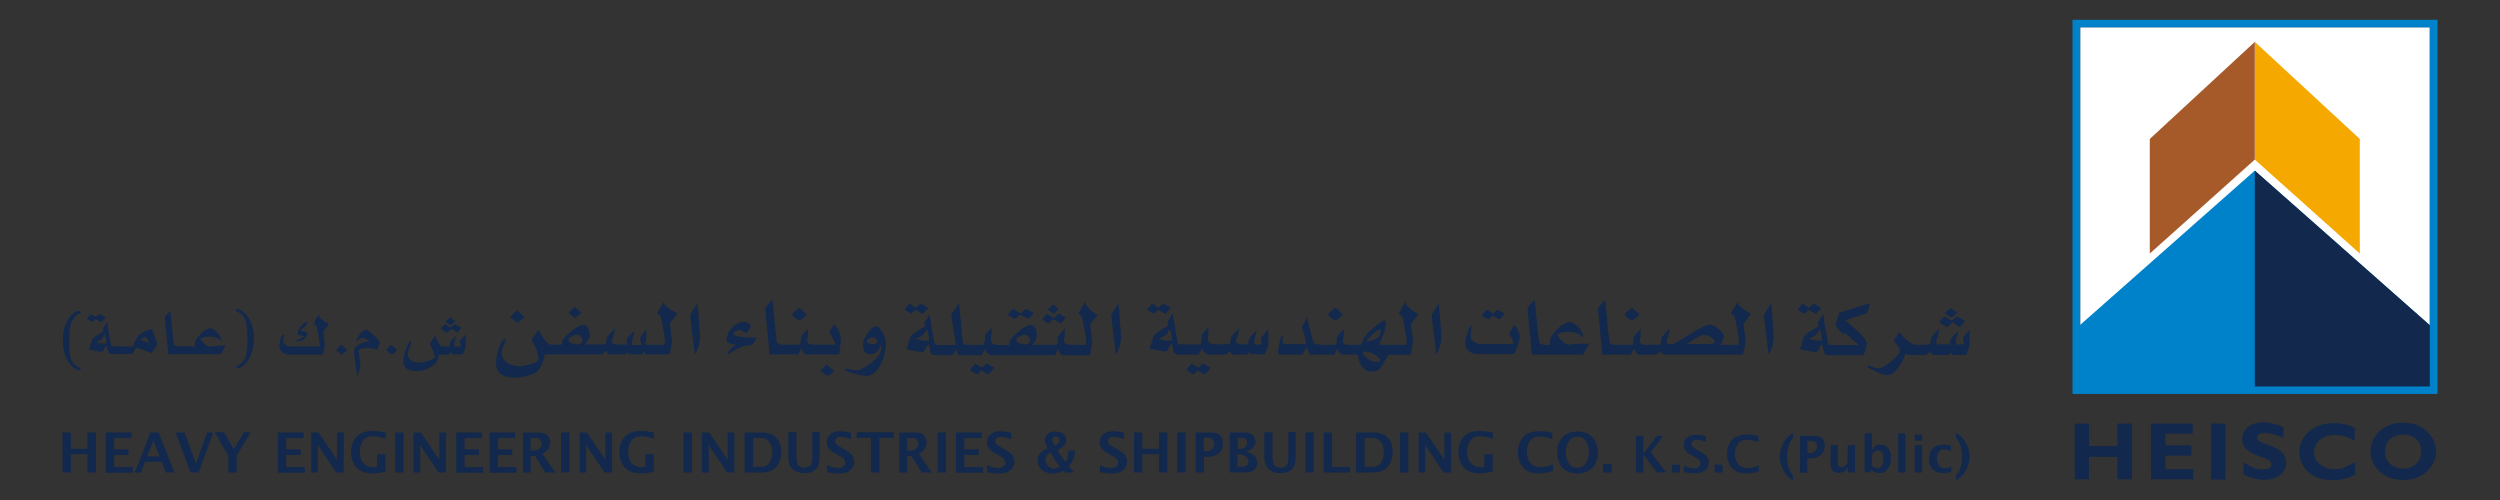 <?xml version="1.0" encoding="utf-8"?>
<!-- Generator: Adobe Illustrator 26.1.0, SVG Export Plug-In . SVG Version: 6.00 Build 0)  -->
<svg version="1.1" id="Layer_1" xmlns="http://www.w3.org/2000/svg" xmlns:xlink="http://www.w3.org/1999/xlink" x="0px" y="0px"
	 viewBox="0 0 1200 240" style="enable-background:new 0 0 1200 240;" xml:space="preserve">
<rect x="0" y="0" width="1200" height="240" fill="#333333" stroke="none"/>
<style type="text/css">
	.st0{fill:#12284C;}
	.st1{fill:#FFFFFF;}
	.st2{fill:#F5A800;}
	.st3{fill:#A65A2A;}
	.st4{fill:#0082CA;}
</style>
<g>
	<g>
		<g>
			<path class="st0" d="M30,226.8v-19.2h4v7.8h8v-7.8h4v19.2h-4V218h-8v8.8H30z"/>
			<path class="st0" d="M50.8,226.8v-19.2h12.3v2.7h-8.3v5.4h6.9v2.7h-6.9v5.8h8.9v2.7H50.8z"/>
			<path class="st0" d="M64.7,226.8l7.5-19.2h4l7.5,19.2h-4.1l-2-5.1h-8l-2,5.1H64.7z M70.6,219.1h6l-3-7.7L70.6,219.1z"/>
			<path class="st0" d="M91.4,226.8l-7.1-19.2h4.3l5.5,14.9l5.3-14.9h2.9l-6.9,19.2H91.4z"/>
			<path class="st0" d="M109.6,226.8v-8.1l-6.5-11.2h4.4l4.7,8.1l4.9-8.1h3.2l-6.7,11.2v8.1H109.6z"/>
			<path class="st0" d="M133.4,226.8v-19.2h12.3v2.7h-8.3v5.4h6.9v2.7h-6.9v5.8h8.9v2.7H133.4z"/>
			<path class="st0" d="M149.4,226.8v-19.2h3.5l8.9,13.1v-13.1h3.2v19.2h-3.6l-8.8-13.1v13.1H149.4z"/>
			<path class="st0" d="M185.2,226.3c-1.7,0.4-3,0.7-3.8,0.8c-0.8,0.1-1.6,0.1-2.5,0.1c-3.6,0-6.2-1-7.9-2.9
				c-1.6-1.9-2.5-4.3-2.5-7.3c0-1.9,0.4-3.6,1.1-5.2c0.7-1.5,1.8-2.7,3.3-3.6c1.5-0.9,3.4-1.3,5.9-1.3c2.1,0,4.2,0.2,6.3,0.7v3.1
				c-1.7-0.6-3-1-3.8-1.1c-0.8-0.1-1.5-0.2-2.2-0.2c-2.3,0-3.9,0.7-4.9,2.2c-1,1.5-1.5,3.2-1.5,5.3c0,2.3,0.6,4.1,1.8,5.4
				c1.2,1.3,2.8,2,4.9,2c0.5,0,1-0.1,1.6-0.2V218h4V226.3z"/>
			<path class="st0" d="M189.7,226.8v-19.2h4v19.2H189.7z"/>
			<path class="st0" d="M198.5,226.8v-19.2h3.5l8.9,13.1v-13.1h3.2v19.2h-3.6l-8.8-13.1v13.1H198.5z"/>
			<path class="st0" d="M219,226.8v-19.2h12.3v2.7H223v5.4h6.9v2.7H223v5.8h8.9v2.7H219z"/>
			<path class="st0" d="M235,226.8v-19.2h12.3v2.7H239v5.4h6.9v2.7H239v5.8h8.9v2.7H235z"/>
			<path class="st0" d="M251,226.8v-19.2h7.2c1.5,0,2.6,0.2,3.4,0.5c0.8,0.4,1.4,0.9,1.8,1.7c0.4,0.8,0.7,1.6,0.7,2.5
				c0,1.1-0.3,2.2-1,3.2c-0.7,1-1.6,1.8-2.8,2.3l6.3,9h-4.9l-4.8-7.9h-2.2v7.9H251z M254.8,216.3h0.9c1.7,0,2.8-0.4,3.4-1.1
				c0.6-0.7,0.9-1.5,0.9-2.4c0-0.8-0.3-1.4-0.8-1.9c-0.5-0.5-1.6-0.7-3.1-0.7h-1.4V216.3z"/>
			<path class="st0" d="M269.3,226.8v-19.2h4v19.2H269.3z"/>
			<path class="st0" d="M278.2,226.8v-19.2h3.5l8.9,13.1v-13.1h3.2v19.2h-3.6l-8.8-13.1v13.1H278.2z"/>
			<path class="st0" d="M314,226.3c-1.7,0.4-3,0.7-3.8,0.8c-0.8,0.1-1.6,0.1-2.5,0.1c-3.6,0-6.2-1-7.9-2.9c-1.6-1.9-2.5-4.3-2.5-7.3
				c0-1.9,0.4-3.6,1.1-5.2c0.7-1.5,1.8-2.7,3.3-3.6c1.5-0.9,3.4-1.3,5.9-1.3c2.1,0,4.2,0.2,6.3,0.7v3.1c-1.7-0.6-3-1-3.8-1.1
				c-0.8-0.1-1.5-0.2-2.2-0.2c-2.3,0-3.9,0.7-4.9,2.2c-1,1.5-1.5,3.2-1.5,5.3c0,2.3,0.6,4.1,1.8,5.4c1.2,1.3,2.8,2,4.9,2
				c0.5,0,1-0.1,1.6-0.2V218h4V226.3z"/>
			<path class="st0" d="M328.1,226.8v-19.2h4v19.2H328.1z"/>
			<path class="st0" d="M336.9,226.8v-19.2h3.5l8.9,13.1v-13.1h3.2v19.2H349l-8.8-13.1v13.1H336.9z"/>
			<path class="st0" d="M357.4,226.8v-19.2h8.3c2.2,0,3.9,0.4,5.2,1.1c1.2,0.7,2.2,1.8,3,3.1c0.7,1.4,1.1,3.1,1.1,5
				c0,1.9-0.3,3.6-1,5.1c-0.7,1.5-1.7,2.7-3,3.6c-1.3,0.9-3.2,1.3-5.5,1.3H357.4z M361.4,224.1h3c1.6,0,2.8-0.2,3.6-0.7
				c0.8-0.5,1.5-1.3,2-2.5c0.5-1.2,0.7-2.4,0.7-3.9c0-1.4-0.2-2.6-0.7-3.6c-0.5-1-1.1-1.8-1.9-2.4c-0.8-0.5-2.2-0.8-4.2-0.8h-2.4
				V224.1z"/>
			<path class="st0" d="M378.3,207.5h4v11.8c0,2.1,0.4,3.6,1.1,4.2c0.7,0.7,1.7,1,2.8,1c1.1,0,2-0.3,2.7-1c0.7-0.7,1-2,1-4v-12.1
				h3.5v11.8c0,2.2-0.3,3.8-0.8,4.8c-0.6,1-1.4,1.7-2.4,2.3c-1.1,0.6-2.4,0.8-4,0.8c-1.6,0-3-0.3-4.1-0.8c-1.1-0.5-2.1-1.3-2.7-2.3
				c-0.7-1-1-2.6-1-4.9V207.5z"/>
			<path class="st0" d="M397,226.6v-3.3c1.5,0.6,2.6,1,3.4,1.1c0.7,0.1,1.4,0.2,2,0.2c1.1,0,2-0.3,2.5-0.8c0.6-0.5,0.8-1.1,0.8-1.8
				c0-0.5-0.2-1-0.5-1.5c-0.3-0.4-1.1-1-2.3-1.7l-1.3-0.7c-1.9-1-3.1-2-3.8-2.9c-0.7-0.9-1-1.9-1-3c0-1.5,0.6-2.7,1.7-3.7
				c1.1-1,2.7-1.5,4.8-1.5c1.6,0,3.3,0.2,5.2,0.7v3.1c-2-0.7-3.6-1.1-4.7-1.1c-1,0-1.7,0.2-2.2,0.6c-0.5,0.4-0.8,0.9-0.8,1.5
				c0,0.5,0.2,0.9,0.5,1.3c0.3,0.4,1.1,0.9,2.3,1.6l1.4,0.8c2.1,1.2,3.5,2.2,4.1,3.1c0.6,0.9,0.9,1.9,0.9,3c0,1.6-0.6,2.9-1.8,4
				c-1.2,1.1-3.1,1.7-5.7,1.7C400.9,227.3,399.1,227.1,397,226.6z"/>
			<path class="st0" d="M418.1,226.8v-16.6h-6.9v-2.7H429v2.7h-6.9v16.6H418.1z"/>
			<path class="st0" d="M431.7,226.8v-19.2h7.2c1.5,0,2.6,0.2,3.4,0.5c0.8,0.4,1.4,0.9,1.8,1.7c0.4,0.8,0.7,1.6,0.7,2.5
				c0,1.1-0.3,2.2-1,3.2c-0.7,1-1.6,1.8-2.8,2.3l6.3,9h-4.9l-4.8-7.9h-2.2v7.9H431.7z M435.5,216.3h0.9c1.7,0,2.8-0.4,3.4-1.1
				c0.6-0.7,0.9-1.5,0.9-2.4c0-0.8-0.3-1.4-0.8-1.9c-0.5-0.5-1.6-0.7-3.1-0.7h-1.4V216.3z"/>
			<path class="st0" d="M450.1,226.8v-19.2h4v19.2H450.1z"/>
			<path class="st0" d="M458.9,226.8v-19.2h12.3v2.7h-8.3v5.4h6.9v2.7h-6.9v5.8h8.9v2.7H458.9z"/>
			<path class="st0" d="M473.8,226.6v-3.3c1.5,0.6,2.6,1,3.4,1.1c0.7,0.1,1.4,0.2,2.1,0.2c1.1,0,2-0.3,2.5-0.8
				c0.6-0.5,0.8-1.1,0.8-1.8c0-0.5-0.2-1-0.5-1.5c-0.3-0.4-1.1-1-2.3-1.7l-1.3-0.7c-1.9-1-3.1-2-3.8-2.9c-0.7-0.9-1-1.9-1-3
				c0-1.5,0.6-2.7,1.7-3.7c1.1-1,2.7-1.5,4.8-1.5c1.5,0,3.3,0.2,5.2,0.7v3.1c-2-0.7-3.6-1.1-4.7-1.1c-1,0-1.7,0.2-2.2,0.6
				c-0.5,0.4-0.8,0.9-0.8,1.5c0,0.5,0.2,0.9,0.5,1.3c0.3,0.4,1.1,0.9,2.3,1.6l1.4,0.8c2.1,1.2,3.5,2.2,4.1,3.1
				c0.6,0.9,0.9,1.9,0.9,3c0,1.6-0.6,2.9-1.8,4c-1.2,1.1-3.1,1.7-5.7,1.7C477.7,227.3,475.9,227.1,473.8,226.6z"/>
			<path class="st0" d="M515.6,226.8h-4.5l-0.8-1c-1.5,1-3.2,1.5-5,1.5c-1.3,0-2.6-0.3-3.7-0.8c-1.1-0.5-1.9-1.3-2.6-2.2
				c-0.6-1-0.9-2-0.9-3.2c0-1.2,0.3-2.2,1-3.3c0.7-1,1.9-1.9,3.8-2.7c-0.9-1.6-1.4-2.9-1.4-3.9c0-0.7,0.2-1.4,0.7-2.1
				c0.5-0.7,1.1-1.2,1.9-1.5c0.8-0.4,1.7-0.5,2.7-0.5c1.4,0,2.6,0.4,3.6,1.2c1,0.8,1.4,1.7,1.4,2.9c0,0.9-0.3,1.8-1,2.6
				c-0.7,0.8-1.7,1.5-3.2,2.2c0.4,0.8,1,1.8,1.7,2.8c0.7,1,1.4,2,2.2,3c0.6-0.8,0.9-1.7,1.1-2.5c0.1-0.9,0.2-1.8,0.2-2.7v-0.3h3.2
				c0,2.8-1,5.3-3.1,7.5C513.8,224.7,514.7,225.8,515.6,226.8z M504.2,217.2c-1.6,0.7-2.4,1.8-2.4,3.3c0,1.1,0.4,2.1,1.1,3
				c0.7,0.9,1.7,1.4,3,1.4c1,0,1.9-0.3,2.8-0.9c-1-1.3-1.8-2.4-2.3-3.2c-0.5-0.8-1.1-1.7-1.7-2.8L504.2,217.2z M506.4,214.1
				c1.5-0.8,2.2-1.8,2.2-2.9c0-0.5-0.2-0.9-0.5-1.2c-0.3-0.3-0.7-0.5-1.3-0.5c-0.5,0-1,0.2-1.3,0.5c-0.3,0.3-0.4,0.7-0.4,1.2
				C505.2,211.9,505.6,212.9,506.4,214.1z"/>
			<path class="st0" d="M528,226.6v-3.3c1.5,0.6,2.6,1,3.4,1.1c0.7,0.1,1.4,0.2,2,0.2c1.1,0,2-0.3,2.5-0.8c0.6-0.5,0.8-1.1,0.8-1.8
				c0-0.5-0.2-1-0.5-1.5c-0.3-0.4-1.1-1-2.3-1.7l-1.3-0.7c-1.9-1-3.1-2-3.8-2.9c-0.7-0.9-1-1.9-1-3c0-1.5,0.6-2.7,1.7-3.7
				c1.1-1,2.7-1.5,4.8-1.5c1.6,0,3.3,0.2,5.2,0.7v3.1c-2-0.7-3.6-1.1-4.7-1.1c-1,0-1.7,0.2-2.2,0.6c-0.5,0.4-0.8,0.9-0.8,1.5
				c0,0.5,0.2,0.9,0.5,1.3c0.3,0.4,1.1,0.9,2.3,1.6l1.4,0.8c2.1,1.2,3.5,2.2,4.1,3.1c0.6,0.9,0.9,1.9,0.9,3c0,1.6-0.6,2.9-1.8,4
				c-1.2,1.1-3.1,1.7-5.7,1.7C531.9,227.3,530,227.1,528,226.6z"/>
			<path class="st0" d="M544.3,226.8v-19.2h4v7.8h8v-7.8h4v19.2h-4V218h-8v8.8H544.3z"/>
			<path class="st0" d="M565.1,226.8v-19.2h4v19.2H565.1z"/>
			<path class="st0" d="M573.9,226.8v-19.2h6.6c1.9,0,3.3,0.2,4.1,0.6c0.8,0.4,1.4,1,1.8,1.7c0.4,0.7,0.6,1.7,0.6,2.8
				c0,2.1-0.7,3.8-2,4.9c-1.4,1.1-3.2,1.7-5.5,1.7h-1.6v7.5H573.9z M577.8,216.6h0.8c1.5,0,2.6-0.4,3.2-1.1c0.7-0.7,1-1.5,1-2.5
				c0-0.5-0.1-1-0.3-1.5c-0.2-0.4-0.6-0.8-1-1c-0.5-0.3-1.2-0.4-2.2-0.4h-1.5V216.6z"/>
			<path class="st0" d="M590.2,226.8v-19.2h6.5c1.6,0,2.7,0.2,3.5,0.5c0.8,0.4,1.3,0.9,1.8,1.6c0.4,0.7,0.6,1.4,0.6,2.2
				c0,1-0.3,1.9-1,2.8c-0.7,0.9-1.9,1.6-3.6,2.1c1.4,0.3,2.4,0.8,3.2,1.3c0.7,0.5,1.3,1.1,1.7,1.8c0.4,0.7,0.6,1.4,0.6,2.2
				c0,0.9-0.2,1.7-0.7,2.4c-0.4,0.8-1.1,1.3-1.8,1.7c-0.8,0.4-2,0.6-3.6,0.6H590.2z M594.1,215.5h0.9c1.2,0,2.1-0.3,2.7-0.9
				c0.6-0.6,0.9-1.3,0.9-2.2c0-0.5-0.1-0.9-0.3-1.2c-0.2-0.3-0.5-0.6-0.9-0.8c-0.4-0.2-1.3-0.3-2.6-0.3h-0.7V215.5z M594.1,224.1
				h0.8c1.4,0,2.3-0.1,2.8-0.3c0.5-0.2,0.9-0.5,1.1-0.9c0.3-0.4,0.4-0.9,0.4-1.4c0-1-0.4-1.8-1.3-2.4c-0.8-0.7-1.9-1-3.2-1h-0.7
				V224.1z"/>
			<path class="st0" d="M606.8,207.5h4v11.8c0,2.1,0.4,3.6,1.1,4.2c0.7,0.7,1.7,1,2.8,1c1.1,0,2-0.3,2.7-1c0.7-0.7,1-2,1-4v-12.1
				h3.5v11.8c0,2.2-0.3,3.8-0.8,4.8c-0.6,1-1.4,1.7-2.4,2.3c-1.1,0.6-2.4,0.8-4,0.8c-1.6,0-3-0.3-4.1-0.8c-1.1-0.5-2.1-1.3-2.7-2.3
				c-0.7-1-1-2.6-1-4.9V207.5z"/>
			<path class="st0" d="M626.6,226.8v-19.2h4v19.2H626.6z"/>
			<path class="st0" d="M635.4,226.8v-19.2h4v16.5h8.6v2.7H635.4z"/>
			<path class="st0" d="M650.9,226.8v-19.2h8.3c2.2,0,3.9,0.4,5.2,1.1c1.2,0.7,2.2,1.8,3,3.1c0.7,1.4,1.1,3.1,1.1,5
				c0,1.9-0.4,3.6-1,5.1c-0.7,1.5-1.7,2.7-3,3.6c-1.3,0.9-3.2,1.3-5.5,1.3H650.9z M654.9,224.1h3c1.6,0,2.8-0.2,3.6-0.7
				c0.8-0.5,1.5-1.3,2-2.5c0.5-1.2,0.7-2.4,0.7-3.9c0-1.4-0.2-2.6-0.7-3.6c-0.5-1-1.1-1.8-1.9-2.4c-0.8-0.5-2.2-0.8-4.2-0.8h-2.4
				V224.1z"/>
			<path class="st0" d="M672,226.8v-19.2h4v19.2H672z"/>
			<path class="st0" d="M680.9,226.8v-19.2h3.5l8.9,13.1v-13.1h3.2v19.2h-3.6l-8.8-13.1v13.1H680.9z"/>
			<path class="st0" d="M716.7,226.3c-1.7,0.4-3,0.7-3.8,0.8c-0.8,0.1-1.6,0.1-2.5,0.1c-3.6,0-6.2-1-7.9-2.9
				c-1.6-1.9-2.5-4.3-2.5-7.3c0-1.9,0.4-3.6,1.1-5.2c0.7-1.5,1.8-2.7,3.3-3.6c1.5-0.9,3.4-1.3,5.9-1.3c2.1,0,4.2,0.2,6.3,0.7v3.1
				c-1.7-0.6-3-1-3.8-1.1c-0.8-0.1-1.5-0.2-2.2-0.2c-2.3,0-3.9,0.7-4.9,2.2c-1,1.5-1.5,3.2-1.5,5.3c0,2.3,0.6,4.1,1.8,5.4
				c1.2,1.3,2.8,2,4.9,2c0.5,0,1-0.1,1.6-0.2V218h4V226.3z"/>
			<path class="st0" d="M745.2,226c-0.8,0.4-1.6,0.6-2.2,0.8c-0.6,0.1-1.3,0.2-2.1,0.3c-0.8,0.1-1.6,0.1-2.3,0.1
				c-3.4,0-5.9-0.9-7.5-2.8c-1.7-1.9-2.5-4.3-2.5-7.3c0-3,0.8-5.4,2.5-7.3c1.7-1.9,4.2-2.8,7.8-2.8c2.1,0,4.2,0.2,6.2,0.7v3.1
				c-1-0.3-1.8-0.6-2.4-0.8c-0.6-0.2-1.2-0.3-1.8-0.4c-0.6-0.1-1.1-0.1-1.7-0.1c-2.2,0-3.8,0.7-4.8,2.1c-1,1.4-1.5,3.2-1.5,5.3
				c0,2.2,0.6,4,1.7,5.3c1.1,1.4,2.8,2,5.1,2c1.9,0,3.8-0.5,5.7-1.4V226z"/>
			<path class="st0" d="M757.2,227.3c-2,0-3.7-0.4-5.2-1.2c-1.5-0.8-2.6-2-3.4-3.6c-0.8-1.6-1.2-3.3-1.2-5.3c0-2,0.4-3.7,1.2-5.3
				c0.8-1.6,1.9-2.8,3.4-3.6c1.5-0.8,3.2-1.2,5.2-1.2c2,0,3.7,0.4,5.2,1.2c1.5,0.8,2.6,2,3.4,3.6c0.8,1.6,1.2,3.3,1.2,5.3
				c0,2-0.4,3.7-1.2,5.3c-0.8,1.6-1.9,2.7-3.4,3.6C761,226.9,759.2,227.3,757.2,227.3z M757.2,224.6c1.9,0,3.2-0.8,4.1-2.3
				c0.9-1.5,1.4-3.2,1.4-5.2c0-2-0.5-3.7-1.4-5.2c-0.9-1.5-2.3-2.3-4.1-2.3c-1.9,0-3.2,0.8-4.2,2.3c-0.9,1.5-1.4,3.2-1.4,5.2
				c0,1.9,0.5,3.7,1.4,5.2C754,223.9,755.4,224.6,757.2,224.6z"/>
			<path class="st0" d="M769.4,226.8v-4.2h4.2v4.2H769.4z"/>
			<path class="st0" d="M785.3,226.8v-17.6h3.5v8.6l6.5-8.6h3l-5.9,7.9l7.4,9.7h-4.5l-6.5-8.7v8.7H785.3z"/>
			<path class="st0" d="M802.5,226.8V223h3.8v3.8H802.5z"/>
			<path class="st0" d="M808.2,226.6v-3c1.4,0.6,2.4,0.9,3.1,1c0.7,0.1,1.3,0.2,1.9,0.2c1,0,1.8-0.2,2.3-0.7c0.5-0.5,0.8-1,0.8-1.7
				c0-0.5-0.1-0.9-0.4-1.3c-0.3-0.4-1-0.9-2.1-1.5l-1.2-0.7c-1.7-0.9-2.9-1.8-3.5-2.6c-0.6-0.8-0.9-1.7-0.9-2.8
				c0-1.3,0.5-2.5,1.5-3.4c1-0.9,2.5-1.4,4.4-1.4c1.4,0,3,0.2,4.8,0.6v2.8c-1.8-0.7-3.3-1-4.3-1c-0.9,0-1.6,0.2-2,0.6
				c-0.5,0.4-0.7,0.9-0.7,1.4c0,0.4,0.1,0.8,0.4,1.2c0.3,0.4,1,0.8,2.1,1.5l1.3,0.7c1.9,1.1,3.2,2,3.7,2.8c0.5,0.8,0.8,1.7,0.8,2.7
				c0,1.4-0.5,2.7-1.7,3.7c-1.1,1-2.9,1.5-5.3,1.5C811.7,227.2,810.1,227,808.2,226.6z"/>
			<path class="st0" d="M823,226.8V223h3.8v3.8H823z"/>
			<path class="st0" d="M844.3,226.1c-0.8,0.3-1.4,0.6-2,0.7c-0.6,0.1-1.2,0.2-1.9,0.3c-0.7,0.1-1.4,0.1-2.2,0.1
				c-3.1,0-5.4-0.9-6.9-2.6c-1.5-1.7-2.3-4-2.3-6.7c0-2.7,0.8-4.9,2.3-6.7c1.5-1.7,3.9-2.6,7.1-2.6c1.9,0,3.8,0.2,5.7,0.7v2.9
				c-0.9-0.3-1.7-0.6-2.2-0.7c-0.6-0.1-1.1-0.3-1.7-0.3c-0.5-0.1-1-0.1-1.6-0.1c-2,0-3.5,0.7-4.4,2c-0.9,1.3-1.4,2.9-1.4,4.8
				c0,2,0.5,3.7,1.6,4.9c1,1.2,2.6,1.9,4.6,1.9c1.7,0,3.4-0.4,5.2-1.3V226.1z"/>
			<path class="st0" d="M860.7,207.8v2.3c-0.7,0.8-1.3,1.7-1.7,2.6c-0.4,0.9-0.7,1.9-0.9,3c-0.2,1.1-0.3,2.3-0.3,3.5
				c0,1.2,0.1,2.4,0.3,3.5c0.2,1.1,0.5,2.1,0.9,3c0.4,0.9,1,1.8,1.7,2.6v2.3c-1-0.5-1.7-1-2.1-1.4c-0.4-0.4-0.8-0.8-1.2-1.3
				c-1-1.3-1.8-2.7-2.3-4.2c-0.5-1.5-0.8-3-0.8-4.5c0-1.9,0.4-3.7,1.3-5.6c0.6-1.3,1.3-2.5,2.2-3.5c0.3-0.4,0.7-0.7,1.1-1.1
				C859.2,208.7,859.8,208.3,860.7,207.8z"/>
			<path class="st0" d="M864,226.8v-17.6h6.1c1.8,0,3,0.2,3.7,0.6c0.7,0.4,1.3,0.9,1.6,1.6c0.4,0.7,0.5,1.5,0.5,2.5
				c0,2-0.6,3.5-1.9,4.5c-1.2,1-2.9,1.6-5,1.6h-1.5v6.9H864z M867.6,217.5h0.7c1.4,0,2.3-0.3,3-1c0.6-0.6,0.9-1.4,0.9-2.3
				c0-0.5-0.1-0.9-0.3-1.3c-0.2-0.4-0.5-0.7-0.9-0.9c-0.4-0.2-1.1-0.4-2-0.4h-1.4V217.5z"/>
			<path class="st0" d="M887,226.8v-2.5c-0.6,1-1.3,1.7-2.1,2.1c-0.8,0.4-1.6,0.6-2.4,0.6c-1,0-1.9-0.3-2.7-1
				c-0.7-0.7-1.1-1.7-1.1-3.1v-9.3h3.5v8.4c0,0.7,0.1,1.2,0.2,1.5c0.1,0.3,0.3,0.4,0.5,0.6c0.2,0.1,0.5,0.2,0.8,0.2
				c0.5,0,1-0.2,1.5-0.5c0.5-0.3,1.1-1,1.7-1.9v-8.2h3.5v13.1H887z"/>
			<path class="st0" d="M895,226.8V208h3.5v8.2c0.4-0.9,1-1.6,1.7-2.1c0.7-0.5,1.5-0.7,2.5-0.7c1.6,0,2.8,0.6,3.7,1.8
				c0.9,1.2,1.3,2.8,1.3,4.7c0,2.1-0.5,3.8-1.5,5.1c-1,1.4-2.3,2.1-4.1,2.1c-0.5,0-0.9-0.1-1.4-0.2c-0.4-0.1-0.8-0.3-1.2-0.5
				c-0.4-0.2-0.8-0.5-1.2-1l-0.7,1.3H895z M898.5,223.4c0.5,0.6,0.9,0.9,1.4,1.1c0.4,0.2,0.9,0.3,1.3,0.3c0.9,0,1.6-0.5,2.1-1.4
				c0.5-0.9,0.7-2,0.7-3.2c0-1.2-0.2-2.2-0.7-2.9c-0.4-0.7-1.1-1.1-1.9-1.1c-0.5,0-1,0.2-1.5,0.5c-0.5,0.4-1,0.9-1.4,1.5V223.4z"/>
			<path class="st0" d="M911.1,226.8V208h3.5v18.8H911.1z"/>
			<path class="st0" d="M919.1,211.5v-2.9h3.5v2.9H919.1z M919.1,226.8v-13.1h3.5v13.1H919.1z"/>
			<path class="st0" d="M936.6,226.5c-1.4,0.4-2.8,0.6-4,0.6c-2.2,0-3.9-0.7-5-2c-1.1-1.3-1.7-2.9-1.7-4.9c0-2,0.6-3.7,1.8-4.9
				c1.2-1.3,2.9-1.9,5.2-1.9c1,0,2.3,0.2,3.6,0.5v2.5c-1.4-0.5-2.5-0.7-3.4-0.7c-1.2,0-2.1,0.5-2.6,1.4c-0.6,0.9-0.8,1.9-0.8,3.1
				c0,0.9,0.2,1.7,0.5,2.4c0.3,0.7,0.8,1.3,1.3,1.6c0.6,0.3,1.2,0.5,1.9,0.5c1,0,2.1-0.2,3.2-0.7V226.5z"/>
			<path class="st0" d="M938.9,230.5v-2.3c0.7-0.8,1.3-1.6,1.7-2.5c0.4-0.9,0.7-1.9,0.9-3c0.2-1.1,0.3-2.3,0.3-3.5
				c0-1.3-0.1-2.4-0.3-3.5c-0.2-1.1-0.5-2.1-0.9-3c-0.4-0.9-1-1.7-1.7-2.6v-2.3c1.4,0.7,2.5,1.7,3.5,2.9c0.9,1.2,1.7,2.5,2.2,4
				c0.5,1.5,0.8,2.9,0.8,4.4c0,1.4-0.3,2.9-0.7,4.3c-0.5,1.4-1.2,2.8-2.1,4C941.6,228.6,940.4,229.6,938.9,230.5z"/>
		</g>
		<path class="st0" d="M934.8,157c0.1,0,0.4-0.3,1-1c0.7-0.8,1.1-1.2,1.4-1.4c2.1,1.5,3.4,2.3,3.7,2.4c0.4-0.5,0.9-1.1,1.3-1.6
			c0.6-0.7,0.9-1.2,0.9-1.5l-3.6-2c-1.9,1.3-2.8,2-2.6,2c-0.1,0-0.7-0.3-1.8-1c-1.1-0.7-1.7-1-1.8-1c0,0-0.9,0.9-2.5,2.8
			c0.6,0.5,1.4,1,2.2,1.4C934,156.7,934.6,157,934.8,157z M939.5,150.1l-3.1-2.2c-1.5,1-2.5,1.8-2.8,2.5c2,1.4,3,2.1,3.1,2.1
			C936.7,152.5,937.6,151.7,939.5,150.1z M73.2,158.4c0-0.1-0.1-0.2-0.3-0.3c-0.7-0.1-2.2,0.4-4.3,1.4c-0.9,0.4-1.8,1.2-2.6,2.3
			c-0.7,1-1.3,2-1.6,2.9c-0.3,0.7-0.5,1.2-0.6,1.6h-5.1v-0.1h-3.8v0.1h-0.2c-0.9,0-1.3-0.2-1.4-0.6c-0.9-5-1.6-8.7-1.9-11.2
			c-1.4,2.3-2,3.5-2,3.4c0,0.1,0.1,0.3,0.2,0.5c0.1,0.3,0.2,0.5,0.2,0.6c-0.9,0.6-1.9,1.2-2.9,1.8c-1.6,0.9-2.4,1.7-2.7,2.4
			c-1,2.9-1.4,4.3-1.4,4.1v0.5l5.8,1.1c0.5-0.1,1-0.5,1.4-1.5c0.4-0.9,0.8-1.4,1.2-1.6c0.3,1.3,0.5,2.3,0.7,2.9
			c0.1,0.3,0.3,0.6,0.8,1c0.2,0.2,0.3,0.2,0.5,0.2h10.3c0.3-0.3,0.6-0.9,1-1.7c0.3-0.7,0.7-1.2,1.2-1.3l7.2,2.6c1.3-2,2-3.1,2.1-3.3
			c0.2-0.4,0.3-0.7,0.3-1c0-0.4,0-0.8-0.1-1.1C74.2,161.7,73.6,159.7,73.2,158.4z M51,164.9h-2.1c-0.4,0-1.3-0.2-2.9-0.7
			c0.6-0.3,1.3-0.6,2-0.9c0.9-0.5,1.4-1.2,1.7-2c0.1-0.3,0.3-0.5,0.7-0.7c0.4,1.9,0.7,3.1,0.7,3.6V164.9z M67.3,163
			c0-0.1,0.1-0.2,0.4-0.4c0.3-0.2,0.6-0.4,1.1-0.5c0.4-0.2,0.8-0.2,1-0.2c0.5,0,0.9,0.4,1.2,1.1c0.1,0.2,0.2,0.7,0.5,1.8L67.3,163z
			 M45.8,153.1c1.6,1,2.5,1.5,2.8,1.5c0.1,0,0.4-0.3,0.9-0.9c0.8-0.8,1.2-1.2,1.2-1.3l-2.9-1.7c-1.2,1-1.8,1.5-1.7,1.5
			c-0.3,0-1.1-0.5-2.5-1.5c-0.9,1-1.5,1.8-1.9,2.3c1.5,1,2.3,1.5,2.6,1.5C44.4,154.5,44.9,154,45.8,153.1z M153.1,151
			c-1,1.3-1.8,2.8-2.5,4.4c0.9,0.7,1.3,1,1.3,1c0.7,3.3,1.2,5.7,1.4,7.3c0.2,1.1,0.2,1.7,0.2,1.8c0,0.3-0.1,0.5-0.2,0.8h-14.5
			c-0.4,0-1-0.3-1.7-0.8c-0.7-0.5-1-1-1.1-1.4c-0.2-0.8-0.2-1.1-0.2-1c0-0.1,0.1-0.4,0.3-1.1c0.2-0.6,0.3-0.9,0.3-1v-0.5
			c-0.1,0-0.1,0-0.2-0.1c-0.7,0.3-1.2,1.1-1.6,2.5c-0.3,1.1-0.5,2-0.5,2.8c0,2.1,0.9,3.4,2.6,4.1c0.8,0.3,1.3,0.4,1.6,0.4h16.1
			c0.3,0,0.5-0.1,0.7-0.4c0.1-0.2,0.2-0.9,0.5-2.1c0.2-1,0.3-1.7,0.3-2.2l-0.7-5.9c0-0.4,0.1-0.8,0.5-1.1c0.3-0.4,0.6-0.8,0.9-1.2
			c0.8-1,1.2-1.6,1.3-1.8c-0.9-0.5-1.8-1.1-2.8-1.6C153.7,152.9,153.1,152,153.1,151z M34.5,151c-2.9,2.8-4.3,7-4.3,12.6
			c0,4.3,1,7.8,2.9,10.6c0.6,0.8,1.3,1.6,2.3,2.3c1.1,0.8,2,1.2,2.8,1.2c0.2,0,0.4-0.1,0.5-0.2v-0.7c-0.8-0.5-1.4-0.8-1.9-1
			c-1.6-1.1-2.7-2.8-3.1-4.8c-0.1-0.3-0.3-1.8-0.5-4.5c0-0.4,0-1.4,0-2.9c0-3.7,0.3-6.6,0.9-8.6c0.3-0.9,0.8-1.7,1.6-2.7
			c0.8-0.9,1.6-1.5,2.4-1.7c0.2-0.1,0.5-0.2,0.7-0.5v-0.7c-0.3-0.2-0.5-0.2-0.6-0.2C37,149.1,35.8,149.7,34.5,151z M177.2,159.1
			c-0.5-0.4-0.9-0.6-1-0.7h-0.9c-1,0.3-1.8,0.9-2.5,1.8c-0.4,0.5-0.8,1.3-1.3,2.3c-0.4,0.7-0.5,1.2-0.5,1.3v0.3
			c0.5-0.3,0.8-0.6,1-0.9c0.7-0.7,1.4-1,2-1c0.1,0,0.3,0,0.7,0.1c0.4,0.1,0.8,0.3,1.4,0.6c0.6,0.3,0.9,0.6,1,0.8
			c-4.4,0.9-6.8,2.5-7.3,4.9l1.6,11.6l0.2-0.1c0.4-0.5,0.6-1.3,0.9-2.4c0.1-0.4,0.3-1.4,0.5-2.9l-1-6.7c0.2-0.2,0.4-0.4,0.9-0.5
			c0.3-0.1,0.6-0.2,1.1-0.3c0.9-0.2,1.8-0.2,2.7-0.2c0.7,0,1.1,0,1.3,0c0.3,0,0.9,0.2,1.6,0.4c0.7,0.2,1.1,0.3,1.2,0.3h0.3l1.3-3.5
			C180.7,162.1,179,160.3,177.2,159.1z M165.4,166.7c-0.5-0.4-1.1-0.8-1.6-1.2c-0.3,0.1-0.7,0.5-1.3,1.2c-0.7,0.7-1,1.1-1,1.3
			c0,0.2,0.4,0.6,1.2,1.2c0.8,0.7,1.3,1,1.4,1c0.1,0,0.6-0.3,1.3-0.9c0.7-0.6,1.1-1.1,1.1-1.3C166.5,167.7,166.1,167.3,165.4,166.7z
			 M102.6,166.2c-1.1,0.1-1.7,0.2-1.8,0.2c-0.4,0-0.7,0-0.9-0.1c-1.6-0.9-2.9-2.1-3.7-3.6c0.4-0.4,1.1-0.7,2-0.9
			c0.6-0.1,1.3-0.2,2.2-0.2c0.6,0,1.3,0,1.9,0.1c1.5,0.2,2.7,0.8,3.9,1.9v-0.8c0-0.4-0.4-1.3-1.4-2.6c-0.4-0.6-1-1.2-1.9-1.8
			c-0.2-0.1-0.5-0.3-0.9-0.5c-0.4-0.2-0.9-0.3-1.3-0.3c-0.3,0-0.7,0.1-1,0.2c-1.6,0.6-3.4,2.2-5.2,4.6c-0.5,0.7-0.8,1.2-0.9,1.7
			c-0.1,1-0.1,1.7-0.1,2.2h-1.6v-0.1h-6.7v0.1c-0.2,0-0.3-0.1-0.6-0.2c-0.3-0.1-0.5-0.2-0.7-0.3c-0.3-0.1-0.4-0.2-0.4-0.3
			c-0.4-2.4-0.8-6.7-1.4-12.9c-0.1-1.5-0.2-2.6-0.3-3.4c-0.9,0.9-1.6,1.7-2.2,2.4c-0.3,0.4-0.5,0.7-0.5,0.8l1.7,17.6H106l2.3-4.1h-4
			C104.2,166,103.6,166.1,102.6,166.2z M119.6,153c-0.9-1.6-2.1-2.9-3.7-3.9c-0.8-0.5-1.5-0.8-2-0.8c-0.4,0-0.6,0.2-0.6,0.6
			c0-0.1,0,0.1,0.1,0.4c0.9,0.5,1.6,1,2.1,1.2c0.5,0.3,0.9,0.7,1.2,1.1c0.4,0.6,0.8,1.2,1,1.9c0.2,0.4,0.4,1,0.5,1.6
			c0.2,0.9,0.3,1.6,0.3,2.4c0.1,1.1,0.2,2,0.2,2.5c0.1,0.8,0.1,1.7,0.1,2.7c0,3.8-0.3,6.7-1,8.7c-0.4,1.3-1.2,2.4-2.4,3.3
			c-0.4,0.2-0.8,0.4-1.1,0.6c-0.7,0.4-1,0.7-1,0.9c0,0.4,0.2,0.6,0.6,0.6c0.9,0,1.9-0.5,3.1-1.5c1.7-1.4,3-3.5,3.9-6.4
			c0.6-2.1,1-4.2,1-6.4c0-2.1-0.2-3.9-0.6-5.4C120.7,155.4,120.1,153.9,119.6,153z M381.9,152.8c1,0.7,1.5,1,1.7,1
			c-0.1,0,0.1-0.1,0.5-0.2c1.3-0.9,2.2-1.5,2.6-1.9c0.2-0.2,0.4-0.5,0.4-0.7c0-0.2-0.5-0.7-1.6-1.7c-1.1-1-1.7-1.5-1.8-1.5
			c-0.2,0-0.4,0.1-0.7,0.3c-0.6,0.5-1.4,1.2-2.3,2.2c-0.3,0.3-0.4,0.5-0.4,0.7C380.2,151.4,380.8,152,381.9,152.8z M503.7,155.1
			c1.1-1.3,1.7-1.9,1.9-1.9c0.1,0,0.6,0.3,1.5,0.8c1.2,0.7,1.9,1.1,2.2,1.3c0.8-1,1.6-1.9,2.2-2.9l-3.3-1.9c-0.2,0-0.5,0.3-1.1,1
			c-0.5,0.7-1,1-1.3,1c-0.3,0-0.9-0.3-1.7-0.9c-0.5-0.3-1-0.7-1.6-1c-0.6,0.6-1.4,1.5-2.2,2.7l2.9,1.9H503.7z M639.2,152.8
			c1,0.7,1.5,1,1.7,1c-0.1,0,0.1-0.1,0.5-0.2c1.3-0.9,2.2-1.5,2.6-1.9c0.2-0.2,0.4-0.5,0.4-0.7c0-0.2-0.5-0.7-1.6-1.7
			c-1.1-1-1.7-1.5-1.8-1.5c-0.2,0-0.4,0.1-0.7,0.3c-0.6,0.5-1.4,1.2-2.3,2.2c-0.3,0.3-0.4,0.5-0.4,0.7
			C637.6,151.4,638.1,152,639.2,152.8z M508.1,148.3l-2.6-2.2c-1.6,1.6-2.4,2.5-2.5,2.5l2.7,2.1
			C506.6,149.9,507.4,149.1,508.1,148.3z M279.1,150.1c-2-1.8-3.1-2.7-3.2-2.7c-0.2,0-1.2,0.9-3,2.8l3,2.5
			C276.9,152,278,151.2,279.1,150.1z M489.6,151l4.1,2.1c1-0.9,1.9-1.9,2.5-2.9l-3.7-1.9c-1.5,1.4-2.3,2-2.6,2c-0.1,0-0.7-0.3-1.8-1
			c-1.1-0.7-1.7-1-1.8-1c-0.3,0-1.2,0.9-2.7,2.8c1.7,1,2.9,1.7,3.6,2L489.6,151z M251.9,152.2l-3.6-3.2c-0.4,0-1.5,1.1-3.4,3.3
			c2.3,1.8,3.5,2.6,3.4,2.6C248.6,155,249.8,154.1,251.9,152.2z M781.6,152.8c1,0.7,1.5,1,1.7,1c-0.1,0,0.1-0.1,0.5-0.2
			c1.3-0.9,2.2-1.5,2.6-1.9c0.2-0.2,0.4-0.5,0.4-0.7c0-0.2-0.5-0.7-1.6-1.7c-1.1-1-1.7-1.5-1.8-1.5c-0.2,0-0.4,0.1-0.7,0.3
			c-0.6,0.5-1.4,1.2-2.3,2.2c-0.3,0.3-0.4,0.5-0.4,0.7C779.9,151.4,780.5,152,781.6,152.8z M716.4,151.5l3.4,1.8
			c0.9-0.8,1.8-1.7,2.6-2.8l-3.5-1.8c-0.2,0.1-0.6,0.5-1.3,1c-0.5,0.4-0.8,0.7-0.9,0.7c-0.1,0-0.6-0.3-1.5-0.8
			c-0.9-0.6-1.4-0.8-1.5-0.8c-0.3,0-1.2,0.9-2.7,2.7c1.3,0.8,2.5,1.4,3.7,1.9C715.2,152.5,715.8,151.9,716.4,151.5z M214.8,159.7
			c0.1,0,0.3-0.3,0.8-0.8c0.5-0.6,0.9-1,1.1-1.1c1.7,1.2,2.7,1.8,2.9,1.9c0.4-0.4,0.7-0.9,1-1.3c0.4-0.5,0.7-0.9,0.7-1.2l-2.9-1.6
			c-1.5,1-2.2,1.6-2.1,1.6c-0.1,0-0.6-0.3-1.4-0.8c-0.9-0.5-1.3-0.8-1.4-0.8c0,0-0.7,0.7-2,2.2c0.5,0.4,1.1,0.8,1.7,1.1
			C214.1,159.5,214.6,159.7,214.8,159.7z M218.5,154.2l-2.4-1.8c-1.2,0.8-1.9,1.5-2.2,2c1.6,1.1,2.4,1.7,2.4,1.7
			C216.3,156.1,217,155.5,218.5,154.2z M142.5,163.9c0.1,0,0.3,0,0.6-0.1c0.3-0.1,0.5-0.1,0.7-0.2c0.9,0,1.8-0.4,2.5-1.2
			c0.7-0.8,1.1-1.5,1.1-2.3c0-0.4-0.1-0.6-0.3-0.7c-0.7-0.3-1.6-0.4-2.6-0.5c-0.2-0.1-0.2-0.2-0.2-0.3c0.4-0.5,1-1.1,1.7-1.6
			c0.3-0.2,0.5-0.3,0.7-0.4c0.3-0.5,0.6-1.2,0.8-2H147c-1,0.3-1.9,1.1-2.9,2.5c-1,1.4-1.4,2.5-1.3,3.3c0.3,0.3,0.8,0.5,1.6,0.6
			c0.8,0.1,1.3,0.2,1.6,0.4c-1.9,1.2-3.4,2-4.6,2.5H142.5z M755.4,165.2c-1.4,0.1-2.1,0.2-2.2,0.2c-0.6,0-0.9,0-1.1-0.1
			c-2-1.1-3.6-2.7-4.7-4.6c0.6-0.5,1.4-0.9,2.5-1.2c0.8-0.2,1.7-0.2,2.8-0.2c0.8,0,1.6,0.1,2.4,0.2c1.8,0.2,3.5,1.1,4.8,2.5v-1
			c0-0.5-0.5-1.6-1.7-3.3c-0.5-0.8-1.3-1.5-2.3-2.2c-0.2-0.2-0.6-0.4-1.1-0.6c-0.5-0.2-1.1-0.3-1.7-0.3c-0.4,0-0.8,0.1-1.3,0.3
			c-2.1,0.8-4.3,2.7-6.6,5.8c-0.6,0.8-1,1.6-1.1,2.1c-0.1,1.2-0.1,2.1-0.1,2.7h-3c-0.2,0-0.5-0.1-0.9-0.3c-0.4-0.2-0.7-0.3-0.8-0.3
			c-0.3-0.1-0.5-0.2-0.5-0.4c-0.4-3-1-8.4-1.7-16.3c-0.2-1.9-0.3-3.3-0.4-4.3c-1.1,1.1-2,2.1-2.8,3.1c-0.4,0.5-0.7,0.9-0.7,1
			l2.1,22.2h24.6l2.9-5.2h-5C757.4,165,756.7,165.1,755.4,165.2z M675.2,146.6c-0.3-0.4-0.4-1.1-0.4-1.9c-1.1,1.6-2.2,3.5-3.4,5.8
			l1.7,1.4c0.8,3.5,1.3,6.2,1.6,8c0.4,2,0.5,3.3,0.5,4.1c0,0.4-0.1,0.8-0.2,1.5h-13.1c2.4-4.8,3.6-8.6,3.3-11.4
			c-0.2-0.2-0.4-0.2-0.5-0.2c-0.8,0-2.4,0.9-4.7,2.8c-2.1,1.7-3.5,3-4.1,3.9c-1,1.4-1.7,2.6-2.2,3.7c-0.1,0.2-0.2,0.6-0.3,1.2h-6.4
			c-1.6,0-2.4-0.7-2.4-2c0-0.1,0.1-0.5,0.2-1.2c0.1-0.8,0.2-1.2,0.2-1.3v-3.1c-1.8,1.8-2.9,3.1-3.2,3.8c-0.2,0.3-0.2,0.9-0.2,1.8
			c0,0.9-0.1,1.6-0.4,2h-7.6v-0.2h-1.3c-1.1,0-1.7-0.4-2-1.3c-1.3-5-2.3-8.9-2.9-11.7l-2.5,4.8c0.3,1.1,0.6,2.2,1,3.3
			c0.6,2.2,1,3.6,1,4.2c0,0.2-0.1,0.4-0.2,0.6h-10.1c-0.4,0-0.6-0.2-0.8-0.7c-0.2-0.5-0.2-1.6,0-3.2c-0.1-0.2-0.2-0.3-0.3-0.3
			c-0.6,0.8-1.1,1.9-1.3,3.2c-0.4,2.1-0.7,3.7-0.7,4.9c0.2,0.7,0.5,1.1,0.8,1.1h10.9c0.3-0.3,0.7-1,1.1-2c0.4-0.8,0.7-1.3,1.1-1.3
			c0.6,1.5,1,2.6,1.3,3.3h11.6l1.6-2.9c0.6,1.5,1.2,2.4,1.9,2.7c0.4,0.2,0.6,0.2,0.7,0.2h7.3c0.2,2.4,0.9,4.4,2.1,5.9
			c1.2,1.5,2.8,2.3,4.8,2.3c0.7,0,1.4-0.1,2-0.4c1-0.4,1.7-1.1,2.3-1.9c0.2-0.2,0.8-1.3,1.9-3.3c0.8-1.5,1.5-2.3,1.9-2.5h9.5
			c0.1,0,0.3,0,0.5-0.1c0.2-0.1,0.3-0.1,0.4-0.1l1.1-6l-1-8.3c0-0.2,0-0.4,0.1-0.5c1.4-1.9,2.2-2.9,2.3-3c0.6-0.6,0.9-1.2,1.1-1.6
			c-1.1-0.6-2.2-1.3-3.3-2C676.2,147.4,675.3,146.8,675.2,146.6z M658.6,160.7c1.2-1.1,2.5-2,3.7-2.8c0.3,0.4,0.4,0.7,0.4,1
			c0,1.1-0.2,2-0.7,2.6c-0.3,0.4-1,0.8-2,1.3c-1.9,0.8-3.1,1.2-3.7,1.1h-0.5C656.1,163.2,657.1,162.1,658.6,160.7z M662.4,173.7
			h-2.3c-0.5,0-1.3-0.2-2.4-0.7c-0.4-0.2-1.1-0.7-2-1.5c-1-1-1.5-1.6-1.5-2v-0.7h1.6c0.4,0,1.3,0.2,2.7,0.7c0.4,0.1,1.1,0.5,2,1.1
			c1.3,0.8,1.9,1.6,1.9,2.2V173.7z M726.9,155.9l-2.5,4.3c1.4,2.2,2,3.6,2,4.2c0,0.2-0.1,0.4-0.4,0.7h-15.9c-0.5,0-1.2-0.3-2.2-0.8
			c-0.9-0.5-1.5-1-1.7-1.4c-0.2-0.4-0.3-1.1-0.3-1.9c0-0.1,0.1-0.8,0.2-2c0.1-1.2,0.2-2,0.2-2.5l-0.2-0.2c-0.6,0.3-1.2,1.6-1.9,3.7
			c-0.6,2-0.8,3.6-0.8,4.9c0,0.7,0,1.1,0.1,1.2c0.1,0.8,0.7,1.6,1.6,2.4c1,0.8,1.8,1.2,2.5,1.3c0.1,0,0.2,0,0.3,0.1
			c0.1,0.1,0.2,0.1,0.4,0.1h18.5c1.7-3.4,2.6-6.3,2.6-8.6c0-0.8-0.3-1.8-0.8-3C728.1,157.3,727.5,156.4,726.9,155.9z M688.7,148.6
			c-1,1.6-1.5,2.6-1.5,2.9l2.2,18.6c1.6-2.4,2.5-5.4,2.5-9l-1.2-15.5C690.3,146.3,689.6,147.2,688.7,148.6z M575.3,176.5
			c-1.4-0.7-2.5-1.4-3.2-2.1c-1.2,1.3-2.1,2.4-2.6,3.2c0.2,0.2,0.8,0.6,1.8,1.3c1,0.6,1.6,0.9,1.7,0.9c-0.2,0,0.5-0.7,2-2l3.4,2
			c1.2-1.3,2.1-2.4,2.7-3.3l-3.7-2.1C577.2,174.7,576.4,175.4,575.3,176.5z M555.9,148.7c2,1.2,3.2,1.9,3.5,1.9
			c0.1,0,0.5-0.4,1.1-1.1c1-1,1.5-1.6,1.6-1.7l-3.7-2.1c-1.5,1.3-2.2,1.9-2.2,1.9c-0.4,0-1.4-0.6-3.1-1.9c-1.1,1.3-1.9,2.3-2.5,2.9
			c1.8,1.2,2.9,1.9,3.3,1.9C554.2,150.4,554.9,149.8,555.9,148.7z M606.7,160.5c-0.9,1.1-1.4,1.8-1.4,1.9c0,0.1,0.1,0.5,0.2,1.2
			c0.1,0.9,0.2,1.5,0.2,1.8H602v-1.5l1.1-5.1c-0.6,0.6-1.3,1.2-2,1.8c-0.7,0.7-1.2,1.3-1.5,1.8c-0.3,1.3-0.5,2.2-0.5,2.9h-3.5
			c0.1,0,0.2-0.1,0.2-0.3c0.1-0.2,0.1-0.3,0.2-0.3c-0.1,0-0.3,0.1-0.5,0.2c-0.2,0.1-0.4,0.2-0.5,0.2c-0.6,0-1.2-0.3-1.9-1
			c0-0.1,0.4-1.3,1.1-3.5c0.4-1.3,0.6-2.3,0.5-3c-1.9,1.8-3.2,3.3-3.9,4.3c0,0.6-0.1,1.1-0.1,1.7c-0.2,1-0.5,1.6-0.9,1.6l-7.2,0.1
			c-1.9-0.4-2.9-1.2-2.9-2.5c0-0.4,0.1-1,0.2-2c0.2-1,0.2-1.7,0.2-2.3c0-0.5,0-0.9-0.1-1.3c-1.7,1.7-2.7,2.9-3,3.3
			c-0.2,0.9-0.2,1.6-0.1,2.1c-0.2,1.6-0.4,2.5-0.5,2.7h-9.3c-1.1,0-1.7-0.3-1.8-0.8c-1.2-6.2-2-10.9-2.4-14.1
			c-1.7,3-2.6,4.4-2.6,4.3c0,0.1,0.1,0.4,0.2,0.7c0.1,0.3,0.2,0.6,0.3,0.8c-1.2,0.8-2.4,1.6-3.7,2.3c-2,1.2-3.1,2.2-3.4,3
			c-1.2,3.7-1.8,5.4-1.8,5.2v0.7l7.3,1.4c0.7-0.1,1.3-0.7,1.8-1.8c0.5-1.1,1-1.8,1.5-2c0.4,1.7,0.7,2.9,0.8,3.7
			c0.1,0.4,0.4,0.8,1,1.2c0.2,0.2,0.4,0.3,0.6,0.3h10.4l1.7-3c0,0.4,0.3,1,1,1.8c0.7,0.8,1.3,1.2,1.9,1.2h8.1c0.5,0,1.2-0.6,2.2-1.7
			c0.1,0.4,0.3,0.8,0.7,1.1c0.4,0.4,0.7,0.6,1.1,0.6h6.1c0.3,0,0.6-0.2,1-0.6c0.3-0.4,0.5-0.6,0.6-0.6c0,0,0.3,0.3,0.7,1l6.2,0.1
			c0.1,0,0.2,0,0.5-0.1c0,0,0.4-1,1.2-2.7c0.4-0.9,0.5-1.6,0.5-2.2v-7C608.3,158.5,607.6,159.3,606.7,160.5z M562.5,163.5h-2.7
			c-0.4,0-1.7-0.3-3.7-0.9c0.8-0.4,1.6-0.7,2.5-1.1c1.1-0.6,1.8-1.5,2.2-2.5c0.1-0.4,0.4-0.7,0.9-0.8c0.6,2.4,0.8,3.9,0.8,4.5V163.5
			z M890.8,158.1c-1.7-1.4-3.4-2.9-5-4.4c5.4-1.7,8.8-2.9,10.4-3.4c0.6-1.5,1-3.1,1.3-4.7l-14.7,4.5c-1.1,4-1.7,6-1.7,6.1
			c0,0.2,0.7,1.2,2.2,2.8c0.7,0.8,1.3,1.3,1.6,1.6c0-0.1,0.1-0.2,0.3-0.4c0.2-0.2,0.3-0.3,0.3-0.4l6.7,5.8h-12.9
			c-1.1,0-1.7-0.3-1.8-0.8c-1.2-6.2-2-10.9-2.4-14.1c-1.7,3-2.6,4.4-2.6,4.3c0,0.1,0.1,0.4,0.2,0.7c0.1,0.3,0.2,0.6,0.3,0.8
			c-1.2,0.8-2.4,1.6-3.7,2.3c-2,1.2-3.1,2.2-3.4,3c-1.2,3.7-1.8,5.4-1.8,5.2v0.7l7.3,1.4c0.7-0.1,1.3-0.7,1.8-1.8
			c0.5-1.1,1-1.8,1.5-2c0.4,1.7,0.7,2.9,0.8,3.7c0.1,0.4,0.4,0.8,1,1.2c0.2,0.2,0.4,0.3,0.6,0.3h17.6l1.4-5.7c0-0.4-0.1-0.7-0.4-1.1
			C894.5,161.7,892.8,159.9,890.8,158.1z M874.6,163.5h-2.7c-0.4,0-1.7-0.3-3.7-0.9c0.8-0.4,1.6-0.7,2.4-1.1
			c1.1-0.6,1.8-1.5,2.2-2.5c0.1-0.4,0.4-0.7,0.9-0.8c0.6,2.4,0.8,3.9,0.8,4.5V163.5z M942.2,162.3c0-0.1,0.2,0.7,0.5,2.5
			c0.1,0.2,0.1,0.3,0,0.5h-3.9v-1.5l1.1-4.9c-2.1,2.1-3.2,3.3-3.4,3.5c-0.4,1.2-0.6,2.2-0.7,2.9h-3.9c0,0,0-0.1,0.1-0.1
			c0.1-0.2,0.1-0.3,0.2-0.3c-0.1,0-0.3,0.1-0.5,0.2c-0.2,0.1-0.3,0.1-0.4,0.2h-0.6c-0.5-0.1-1-0.4-1.5-1c0-0.1,0.4-1.3,1.1-3.5
			c0.4-1.3,0.6-2.3,0.5-3c-1.9,1.8-3.2,3.3-3.9,4.3c0,0.6-0.1,1.1-0.1,1.7c-0.2,1-0.5,1.6-0.9,1.6l-5.9,0.1v-0.1h-1.3
			c-2.3-0.9-4.7-2.9-7.1-6.1l-2.6,4.3c2,2.2,3,3.8,3,4.6c0,1.2-1.4,2.9-4.1,5.2c-2.7,2.2-4.9,3.4-6.5,3.4c-0.6,0-1.6-0.2-2.7-0.7
			c-1.2-0.5-1.8-0.7-1.9-0.7c-0.2,0-0.3,0.1-0.4,0.2v0.4c0.5,0.6,2,1.4,4.3,2.5c2.4,1.1,4.1,1.6,5.2,1.6c2,0,3.9-1.5,5.9-4.5
			c1.6-2.4,2.5-4.4,2.8-6.1c0.5,0.6,0.9,0.9,1.3,0.9h8.3c0.5,0,1.2-0.6,2.2-1.7c0.1,0.4,0.3,0.8,0.7,1.1c0.4,0.4,0.8,0.6,1.1,0.6
			h6.6c0.3,0,0.5-0.1,0.6-0.2c0.5-0.4,0.8-0.7,1.1-0.9c0.3,0.5,0.5,0.9,0.5,1.1h6.7c0.7-1.6,1.2-2.9,1.5-3.8
			c0.1-0.4,0.2-0.8,0.2-1.1v-7.2C943.4,160.6,942.2,161.9,942.2,162.3z M868.1,148.7c2,1.2,3.2,1.9,3.5,1.9c0.1,0,0.5-0.4,1.1-1.1
			c1-1,1.5-1.6,1.6-1.7l-3.7-2.1c-1.5,1.3-2.2,1.9-2.2,1.9c-0.4,0-1.4-0.6-3.1-1.9c-1.1,1.3-1.9,2.3-2.5,2.9
			c1.8,1.2,2.9,1.9,3.3,1.9C866.3,150.4,867,149.8,868.1,148.7z M848.2,148.6c-1,1.6-1.5,2.6-1.5,2.9l2.2,18.6
			c1.6-2.4,2.5-5.4,2.5-9l-1.2-15.5C849.8,146.3,849.1,147.2,848.2,148.6z M834.7,146.6c-0.3-0.4-0.4-1.1-0.4-1.9
			c-1.1,1.6-2.2,3.5-3.4,5.8l1.7,1.4c0.8,3.5,1.3,6.2,1.6,8c0.4,2,0.5,3.3,0.5,4.1c0,0.4-0.1,0.8-0.2,1.5h-8.6
			c0.2-0.5,0.5-1.2,1-2.2c0.4-0.9,0.7-1.3,0.7-1.4c0-1.3-0.9-2.6-2.8-4.1c-1.7-1.3-3.1-2-4.1-2c-1.4,0-4.3,1.4-8.8,4.2
			c-5.2,3.2-8.3,5-9.5,5.5h-0.1c0.1,0,0.2-0.1,0.2-0.3c0.1-0.2,0.1-0.3,0.2-0.3c-0.1,0-0.3,0.1-0.5,0.2c-0.2,0.1-0.4,0.2-0.5,0.2
			c-0.6,0-1.2-0.3-1.9-1c0-0.1,0.4-1.3,1.1-3.5c0.4-1.3,0.6-2.3,0.5-3c-1.9,1.8-3.2,3.3-3.9,4.3c0,0.6-0.1,1.1-0.1,1.7
			c-0.2,1-0.5,1.6-0.9,1.6l-7.1,0.1c-1.5,0-2.3-0.7-2.3-2c0-0.1,0.1-0.5,0.2-1.2c0.1-0.8,0.2-1.2,0.2-1.3v-3.1
			c-1.8,1.8-2.9,3.1-3.2,3.8c-0.2,0.3-0.2,0.9-0.2,1.8c0,0.9-0.1,1.6-0.4,2h-8.9c-0.2,0-0.5-0.1-0.9-0.3c-0.4-0.2-0.7-0.3-0.8-0.3
			c-0.3-0.1-0.5-0.2-0.5-0.4c-0.4-3-1-8.4-1.7-16.3c-0.2-1.9-0.3-3.3-0.4-4.3c-1.1,1.1-2,2.1-2.8,3.1c-0.4,0.5-0.7,0.9-0.7,1
			l2.1,22.2h13.7l1.6-2.9c0.6,1.5,1.2,2.4,1.9,2.7c0.4,0.2,0.6,0.2,0.7,0.2h7.8c0.5,0,1.2-0.6,2.2-1.7c0.1,0.4,0.3,0.8,0.7,1.1
			c0.4,0.4,0.7,0.6,1.1,0.6H836c0.1,0,0.3,0,0.4-0.1c0.2-0.1,0.3-0.1,0.4-0.1l1.1-6l-1-8.3c0-0.2,0-0.4,0.1-0.5
			c1.4-1.9,2.2-2.9,2.3-3c0.6-0.6,0.9-1.2,1.1-1.6c-1.1-0.6-2.2-1.3-3.3-2C835.7,147.4,834.8,146.8,834.7,146.6z M822.4,164.8
			c-0.5,0.2-0.8,0.3-0.9,0.3h-12c0.4-0.2,2-1.2,4.8-2.9c1.6-1,2.9-1.5,4-1.5c0.6,0,1.6,0.4,2.9,1.2c1.3,0.8,1.9,1.5,1.9,2.2
			C823.1,164.4,822.9,164.6,822.4,164.8z M221.1,165.9c0.1,0.1,0.1,0.3,0,0.4H218v-1.2l0.9-3.9c-1.7,1.7-2.6,2.6-2.7,2.8
			c-0.3,1-0.5,1.7-0.5,2.3h-3.8c0-0.1-0.1-0.1-0.1-0.2c-0.7-0.5-1.3-1.3-1.8-2.3c-0.4-0.9-0.8-1.7-1.2-2.6c-0.4,0.6-1,1.5-1.8,2.7
			c-0.4,0.7-0.7,1.1-0.7,1.2c1.6,3.2,2.4,5.3,2.4,6.2c0,0.6-1.1,1.3-3.2,1.9c-1.9,0.6-3.3,0.9-4.3,0.9c-1.4,0-2.5-0.3-3.5-0.8
			c-1.3-0.8-2-1.9-2-3.4c0-0.6,0.6-2.4,1.7-5.3v-0.7H197c-0.7,0.4-1.4,1.7-2.2,4c-0.8,2.3-1.2,4.1-1.2,5.6c0,3.1,2.2,4.6,6.7,4.6
			c1.7,0,3.5-0.4,5.3-1.3c1.4-0.7,2.3-1.2,2.8-1.6c1-0.9,1.8-2.6,2.4-5h4.3c0.2,0,0.4-0.1,0.5-0.2c0.4-0.3,0.7-0.6,0.9-0.8
			c0.3,0.4,0.4,0.7,0.4,0.9h5.3c0.5-1.3,0.9-2.3,1.2-3c0.1-0.3,0.1-0.6,0.1-0.9v-5.7c-1.8,1.9-2.8,3-2.8,3.3
			C220.7,163.8,220.8,164.4,221.1,165.9z M398.6,176.5c-1.1-0.9-1.6-1.4-1.8-1.4c-0.3,0-0.8,0.4-1.6,1.3c-0.8,0.9-1.2,1.4-1.3,1.7
			c2,1.6,3.1,2.3,3.5,2.3c0.2,0,0.7-0.3,1.5-0.9c0.8-0.6,1.3-1.1,1.3-1.4C400.2,178,399.7,177.4,398.6,176.5z M332.8,148.6
			c-1,1.6-1.5,2.6-1.5,2.9l2.2,18.6c1.6-2.4,2.5-5.4,2.5-9l-1.2-15.5C334.3,146.3,333.6,147.2,332.8,148.6z M355.2,161.6
			c-2-0.3-3.1-0.8-3.1-1.4c0-0.5,0.4-0.9,1.1-1.3c0.6-0.3,1.3-0.5,1.9-0.5c0.4,0,0.9,0.2,1.7,0.7c0.5,0.3,1,0.6,1.6,0.9
			c1.2-1.8,1.9-2.8,1.9-3.1c0-0.7-0.3-1.3-1-1.7c-0.6-0.4-1.3-0.7-2-0.7c-2.2,0-4.2,0.9-5.9,2.8c-1.8,1.9-2.6,3.9-2.6,6
			c0,0.8,0.6,1.3,1.9,1.7c0.9,0.2,1.7,0.3,2.6,0.5c-0.8,0.4-1.7,1-2.5,1.9c-1,1-1.4,1.9-1.4,2.7c3.5-2.1,5.4-3.1,5.7-3.3
			c1.1-0.5,2.4-0.8,3.9-1c0.8-0.1,1.5-0.2,1.9-0.2c1.1-1.3,1.9-2.5,2.4-3.6h-4C357.9,161.9,356.5,161.8,355.2,161.6z M189.4,166.7
			c-0.5-0.4-1.1-0.8-1.6-1.2c-0.3,0.1-0.7,0.5-1.3,1.2c-0.7,0.7-1,1.1-1,1.3c0,0.2,0.4,0.6,1.2,1.2c0.8,0.7,1.3,1,1.4,1
			c0.1,0,0.6-0.3,1.3-0.9c0.7-0.6,1.1-1.1,1.1-1.3C190.5,167.7,190.2,167.3,189.4,166.7z M319.2,146.6c-0.3-0.4-0.4-1.1-0.4-1.9
			c-1.1,1.6-2.2,3.5-3.4,5.8l1.7,1.4c0.8,3.5,1.3,6.2,1.6,8c0.4,2,0.5,3.3,0.5,4.1c0,0.4-0.1,0.8-0.2,1.5h-7.9
			c-0.8,0-1.2-0.2-1.4-0.6c0.4-1.6,0.6-2.5,0.6-2.9v-3.8c-0.4,0.4-0.8,0.7-1,1c-1.4,1.9-2.1,3-2.1,3.3c0,0.1,0.1,0.5,0.3,1.2
			c0.2,0.7,0.3,1.1,0.3,1.2c0,0.3,0,0.6-0.1,0.7h-4.4V164l1.3-5.2c-2.2,1.9-3.4,3.2-3.7,4c-0.1,1.1-0.1,2,0,2.6h-4.9
			c0.1,0,0.2-0.1,0.2-0.3c0.1-0.2,0.1-0.3,0.2-0.3c-0.1,0-0.3,0.1-0.5,0.2c-0.2,0.1-0.4,0.2-0.5,0.2c-0.6,0-1.2-0.3-1.9-1
			c0-0.1,0.4-1.3,1.1-3.5c0.4-1.3,0.6-2.3,0.5-3c-1.9,1.8-3.2,3.3-3.9,4.3c0,0.6-0.1,1.1-0.1,1.7c-0.2,1-0.5,1.6-0.9,1.6l-7.7,0.1
			H281c0.8-1.5,1.5-2.6,1.9-3.3c0.1-0.2,0.1-0.7,0.1-1.3c0-1.1-0.2-2.1-0.6-3.1c-0.5-1.2-1.3-1.8-2.2-1.8c-1.4,0-3.2,0.9-5.5,2.7
			c-1.8,1.4-3.3,3-4.6,4.6c-0.2,0.9-0.3,1.6-0.3,2.2H264c-0.1,0-0.3-0.1-0.6-0.3c-0.3-0.2-0.4-0.4-0.4-0.4c-0.8-0.5-1.6-1.4-2.5-2.9
			c-0.7-1.1-1.4-2.3-2-3.5c-2.2,3-3.3,4.7-3.3,5c0,0.1,0.2,0.5,0.6,1.1c0.5,0.8,0.8,1.3,1,1.6c0.5,1.1,0.9,2.3,1.2,3.6
			c0.3,1.3,0.5,2.2,0.5,2.8c0,1-1.5,1.9-4.6,2.6c-2.2,0.5-3.9,0.8-5,0.8c-1.8,0-3.5-0.5-5-1.4c-2-1.2-3.1-2.9-3.1-5.1
			c0-0.9,0.3-2.1,1-3.7c0.6-1.5,1-2.4,1-2.6c0-0.2-0.1-0.3-0.2-0.3h-0.6c-1.1,0.9-2,2.7-2.8,5.2c-0.7,2.3-1.1,4.4-1.1,6.2
			c0,4.8,3.1,7.2,9.3,7.2c2.2,0,4.6-0.5,7.3-1.4c1.6-0.5,2.7-1.1,3.4-1.8c0.7-0.7,1.2-1.5,1.7-2.6c0.2-0.5,0.6-1.4,1-2.6
			c0.4-1.3,0.6-2.2,0.7-2.8h27.2c0.5,0,1.2-0.6,2.2-1.7c0.1,0.4,0.3,0.8,0.7,1.1c0.4,0.4,0.7,0.6,1.1,0.6h7.5
			c0.5-0.5,0.8-0.9,1.1-1.1c0.4,0.5,0.6,0.9,0.7,1.1h6.5c0.1-0.4,0.3-0.9,0.5-1.5c0.5,0.7,0.8,1.2,1.1,1.5h10.5c0.1,0,0.3,0,0.5-0.1
			c0.2-0.1,0.3-0.1,0.4-0.1l1.1-6l-1-8.3c0-0.2,0-0.4,0.1-0.5c1.4-1.9,2.2-2.9,2.3-3c0.6-0.6,0.9-1.2,1.1-1.6
			c-1.1-0.6-2.2-1.3-3.3-2C320.2,147.4,319.4,146.8,319.2,146.6z M278.9,164.8c-0.9,0.4-1.7,0.6-2.4,0.6c-0.5,0-1.2-0.2-2.1-0.7
			c-1.1-0.5-1.6-1.1-1.6-1.8c0-0.5,0.6-1,1.9-1.6c1-0.5,1.8-0.7,2.2-0.7c0.4,0,0.8,0.1,1.3,0.4c0.4,0.3,0.9,0.9,1.3,1.8
			c0.1,0.2,0.2,0.7,0.2,1.4C279.3,164.5,279.1,164.6,278.9,164.8z M398.1,159.6c1.5,2.2,2.5,4.1,3,5.8c0,0-3.8,0-11.3,0
			c-1.6,0-2.4-0.7-2.4-2c0-0.1,0.1-0.5,0.2-1.2c0.1-0.8,0.2-1.2,0.2-1.3v-3.1c-1.8,1.8-2.9,3.1-3.2,3.8c-0.2,0.3-0.2,0.9-0.2,1.8
			c0,0.9-0.1,1.6-0.4,2h-8.9c-0.2,0-0.5-0.1-0.9-0.3c-0.4-0.2-0.7-0.3-0.8-0.3c-0.3-0.1-0.5-0.2-0.5-0.4c-0.4-3-1-8.4-1.7-16.3
			c-0.2-1.9-0.3-3.3-0.4-4.3c-1.1,1.1-2,2.1-2.8,3.1c-0.4,0.5-0.7,0.9-0.7,1l2.1,22.2h13.7l1.6-2.9c0.6,1.5,1.2,2.4,1.9,2.7
			c0.4,0.2,0.6,0.2,0.7,0.2h15.5c0.6-3.8,0.8-6.2,0.8-7.2c0-2.4-1.1-4.8-3.2-7.4L398.1,159.6z M471.4,176.5
			c-1.4-0.7-2.5-1.4-3.2-2.1c-1.2,1.3-2.1,2.4-2.6,3.2c0.2,0.2,0.8,0.6,1.8,1.3c1,0.6,1.6,0.9,1.7,0.9c-0.2,0,0.5-0.7,2-2l3.4,2
			c1.2-1.3,2.1-2.4,2.7-3.3l-3.7-2.1C473.2,174.7,472.5,175.4,471.4,176.5z M534.9,148.6c-1,1.6-1.5,2.6-1.5,2.9l2.2,18.6
			c1.6-2.4,2.5-5.4,2.5-9l-1.2-15.5C536.5,146.3,535.8,147.2,534.9,148.6z M521.4,146.6c-0.3-0.4-0.4-1.1-0.4-1.9
			c-1.1,1.6-2.2,3.5-3.4,5.8l1.7,1.4c0.8,3.5,1.3,6.2,1.6,8c0.4,2,0.5,3.3,0.5,4.1c0,0.4-0.1,0.8-0.2,1.5h-6.8
			c-2.5,0-3.7-0.7-3.7-2.1c0-0.1,0.1-0.5,0.2-1.2c0.1-0.7,0.2-1.2,0.2-1.3v-3.2c-2,2.1-3,3.4-3.2,3.9c-0.2,0.5-0.2,1.1-0.2,2
			c0,0.9-0.1,1.5-0.3,1.9h-11.7c0.1-0.2,0.6-1.1,1.5-2.5c0.4-0.6,0.5-1.3,0.5-2.1c0-1.1-0.2-2.1-0.6-3.1c-0.5-1.2-1.3-1.8-2.2-1.8
			c-1.4,0-3.3,0.9-5.6,2.8c-1.9,1.5-3.4,3.1-4.5,4.6c-0.2,0.9-0.3,1.7-0.3,2.2h-6c-2-0.4-2.9-1.2-2.9-2.6c0-0.4,0.1-1,0.2-2
			c0.2-1,0.2-1.7,0.2-2.3c0-0.5,0-0.9-0.1-1.3c-1.7,1.7-2.7,2.9-3,3.3c-0.2,0.9-0.2,1.6-0.1,2.1c-0.2,1.6-0.4,2.5-0.5,2.7h-8.6
			c-1,0-1.5-0.5-1.6-1.4c-0.6-6.4-1-11.2-1.3-14.4c-0.2-1.6-0.3-3-0.5-4l-3.7,5.1l2.2,14.8h-8.4c-1.1,0-1.7-0.3-1.8-0.8
			c-1.2-6.2-2-10.9-2.4-14.1c-1.7,3-2.6,4.4-2.6,4.3c0,0.1,0.1,0.4,0.2,0.7c0.1,0.3,0.2,0.6,0.3,0.8c-1.2,0.8-2.4,1.6-3.7,2.3
			c-2,1.2-3.1,2.2-3.4,3c-1.2,3.7-1.8,5.4-1.8,5.2v0.7l7.3,1.4c0.7-0.1,1.3-0.7,1.8-1.8c0.5-1.1,1-1.8,1.5-2
			c0.4,1.7,0.7,2.9,0.8,3.7c0.1,0.4,0.4,0.8,1,1.2c0.2,0.2,0.4,0.3,0.6,0.3h8.9c1-1.2,1.6-2.1,2-2.7c0.1,0.2,0.2,0.7,0.4,1.4
			c0.1,0.7,0.3,1.1,0.6,1.3h11l1.7-3c0,0.4,0.3,1,1,1.8c0.7,0.8,1.3,1.2,1.9,1.2h30.6c0.6-1.1,1.1-2.1,1.6-2.8c0.2,0.7,0.5,1.4,1,2
			c0.5,0.6,1.1,0.9,1.6,0.9h11.8c0.1,0,0.3,0,0.5-0.1c0.2-0.1,0.3-0.1,0.4-0.1l1.1-6l-1-8.3c0-0.2,0-0.4,0.1-0.5
			c1.4-1.9,2.2-2.9,2.3-3c0.6-0.6,0.9-1.2,1.1-1.6c-1.1-0.6-2.2-1.3-3.3-2C522.4,147.4,521.5,146.8,521.4,146.6z M445.9,163.5h-2.7
			c-0.4,0-1.7-0.3-3.7-0.9c0.8-0.4,1.6-0.7,2.5-1.1c1.1-0.6,1.8-1.5,2.2-2.5c0.1-0.4,0.4-0.7,0.9-0.8c0.6,2.4,0.8,3.9,0.8,4.5V163.5
			z M491.5,165.4c-0.4,0-1.1-0.2-2-0.6c-1.2-0.5-1.7-1.1-1.7-1.8c0-0.5,0.6-1.1,1.9-1.7c1-0.5,1.8-0.7,2.2-0.7
			c0.7,0,1.4,0.4,1.9,1.2c0.6,0.8,0.8,1.7,0.7,2.5C493.6,165,492.6,165.4,491.5,165.4z M439.4,148.7c2,1.2,3.2,1.9,3.5,1.9
			c0.1,0,0.5-0.4,1.1-1.1c1-1,1.5-1.6,1.6-1.7l-3.7-2.1c-1.5,1.3-2.2,1.9-2.2,1.9c-0.4,0-1.4-0.6-3.1-1.9c-1.1,1.3-1.9,2.3-2.5,2.9
			c1.8,1.2,2.9,1.9,3.3,1.9C437.7,150.4,438.3,149.8,439.4,148.7z M424.3,161c-0.3-0.8-0.7-1.6-1.3-2.5c-0.9-1.2-1.7-1.9-2.5-1.9
			c-1.2,0-2.6,1.1-4.1,3.4c-1.3,1.9-2,3.3-2.1,4.2v1.4c0,1.4,0.2,2.5,0.5,3.1c0.5,0.8,1.5,1.3,2.9,1.3c1.2,0,2.2-0.3,3-0.9
			c0.7-0.6,1.4-1.7,1.9-3.3h0.1c0.2,0.5,0.3,1.1,0.3,1.6c0,2.1-1.7,4.4-5,6.9c-3,2.3-5.4,3.5-7,3.5c-0.1,0-0.9-0.1-2.3-0.4
			c-1.4-0.3-2.2-0.4-2.3-0.4c-0.6,0-0.8,0.2-0.8,0.7c0.5,0.4,2.1,1,4.6,1.7c2.6,0.7,4.5,1,5.7,1c2.7,0,5-1.9,6.9-5.6
			c1.6-3.2,2.4-6.4,2.4-9.6c0-0.9-0.1-1.9-0.4-2.9C424.6,161.8,424.4,161.3,424.3,161z M419,165.2c-0.4,0-0.9-0.1-1.6-0.3
			c-0.9-0.3-1.4-0.6-1.4-1c0-0.6,0.4-1.1,1.2-1.5c0.7-0.3,1.2-0.5,1.6-0.5c0.6,0,1.1,0.2,1.6,0.6c0.6,0.5,0.8,1.2,0.8,2.1
			C420.4,165,419.7,165.2,419,165.2z"/>
	</g>
	<g>
		<polygon class="st0" points="1023.3,203.3 1023.3,230.1 1016.4,230.1 1016.4,219.3 1002.7,219.3 1002.7,230.1 995.9,230.1 
			995.9,203.3 1002.7,203.3 1002.7,214.1 1016.4,214.1 1016.4,203.3 		"/>
		<polygon class="st0" points="1052.8,225.2 1052.8,230.1 1032.5,230.1 1032.5,203.3 1052.5,203.3 1052.5,208.2 1039.4,208.2 
			1039.4,213.8 1051.9,213.8 1051.9,218.7 1039.4,218.7 1039.4,225.2 		"/>
		<rect x="1061.3" y="203.3" class="st0" width="6.9" height="26.9"/>
		<path class="st0" d="M1096.1,205v5.2c-3.7-1.6-6.6-2.4-8.7-2.4c-1.2,0-2.2,0.2-2.9,0.6c-0.7,0.4-1.1,0.9-1.1,1.6
			c0,0.5,0.3,1,0.8,1.5c0.5,0.5,1.8,1.1,3.8,1.8c2,0.7,3.7,1.4,4.9,2c1.2,0.6,2.3,1.5,3.1,2.6c0.9,1.1,1.3,2.6,1.3,4.3
			c0,2.5-1,4.5-2.9,5.9c-1.9,1.5-4.5,2.2-7.6,2.2c-3.4,0-6.7-0.9-9.9-2.6v-5.8c1.8,1.2,3.5,2.1,4.9,2.6c1.4,0.6,2.9,0.8,4.5,0.8
			c2.7,0,4-0.8,4-2.5c0-0.6-0.3-1.1-0.8-1.6c-0.5-0.5-1.8-1.1-3.9-1.8c-2.1-0.7-3.7-1.4-4.9-2c-1.2-0.6-2.2-1.5-3.1-2.6
			c-0.9-1.1-1.3-2.6-1.3-4.4c0-2.3,1-4.2,2.9-5.6c1.9-1.4,4.5-2.1,7.6-2.1C1089.8,202.9,1092.9,203.6,1096.1,205"/>
		<path class="st0" d="M1130.5,221.9v5.9c-3.4,1.8-7,2.7-10.8,2.7c-4.9,0-8.8-1.3-11.7-3.9c-2.9-2.6-4.3-5.9-4.3-9.7
			c0-3.9,1.5-7.1,4.6-9.8c3.1-2.7,7-4,12-4c3.9,0,7.2,0.8,10,2.4v6c-3.3-1.8-6.5-2.7-9.5-2.7c-2.9,0-5.3,0.8-7.2,2.3
			c-1.9,1.5-2.8,3.5-2.8,5.9c0,2.4,0.9,4.4,2.8,5.9c1.8,1.6,4.2,2.3,7,2.3c1.4,0,2.8-0.2,4.1-0.6
			C1125.9,224,1127.9,223.2,1130.5,221.9"/>
		<path class="st0" d="M1153.5,202.9c4.7,0,8.5,1.4,11.4,4.1c2.9,2.8,4.4,6,4.4,9.6c0,3.7-1.5,6.9-4.4,9.7
			c-2.9,2.7-6.7,4.1-11.3,4.1c-4.6,0-8.5-1.4-11.4-4.1c-2.9-2.7-4.4-5.9-4.4-9.7c0-3.7,1.5-6.9,4.4-9.6
			C1145,204.3,1148.8,202.9,1153.5,202.9 M1153.5,224.9c2.6,0,4.7-0.8,6.3-2.3c1.6-1.5,2.4-3.5,2.4-5.9c0-2.5-0.8-4.4-2.4-5.9
			c-1.6-1.5-3.7-2.2-6.3-2.2c-2.6,0-4.7,0.8-6.3,2.2c-1.6,1.5-2.4,3.5-2.4,5.9c0,2.4,0.8,4.4,2.4,5.9
			C1148.8,224.1,1150.9,224.9,1153.5,224.9"/>
		<g>
			<g>
				<rect x="998.5" y="13.1" class="st1" width="167.8" height="173.4"/>
				<polygon class="st2" points="1132.7,66.7 1132.7,121.7 1082.3,76.6 1082.3,20.1 				"/>
				<polygon class="st3" points="1031.9,66.7 1031.9,121.7 1082.3,76.6 1082.3,20.1 				"/>
				<polygon class="st4" points="1082.3,81.9 1082.3,81.9 1082.3,81.9 998.2,156.2 998.2,186.6 1166.4,186.6 1166.4,156.2 				"/>
				<polygon class="st0" points="1082.3,81.9 1082.3,186.6 1166.4,186.6 1166.4,156.2 				"/>
				<path class="st4" d="M994.8,189.1V9.5H1170v177.8v1.8H994.8z M998.5,185.5h167.8V13.1H998.5V185.5z"/>
			</g>
		</g>
	</g>
</g>
</svg>
